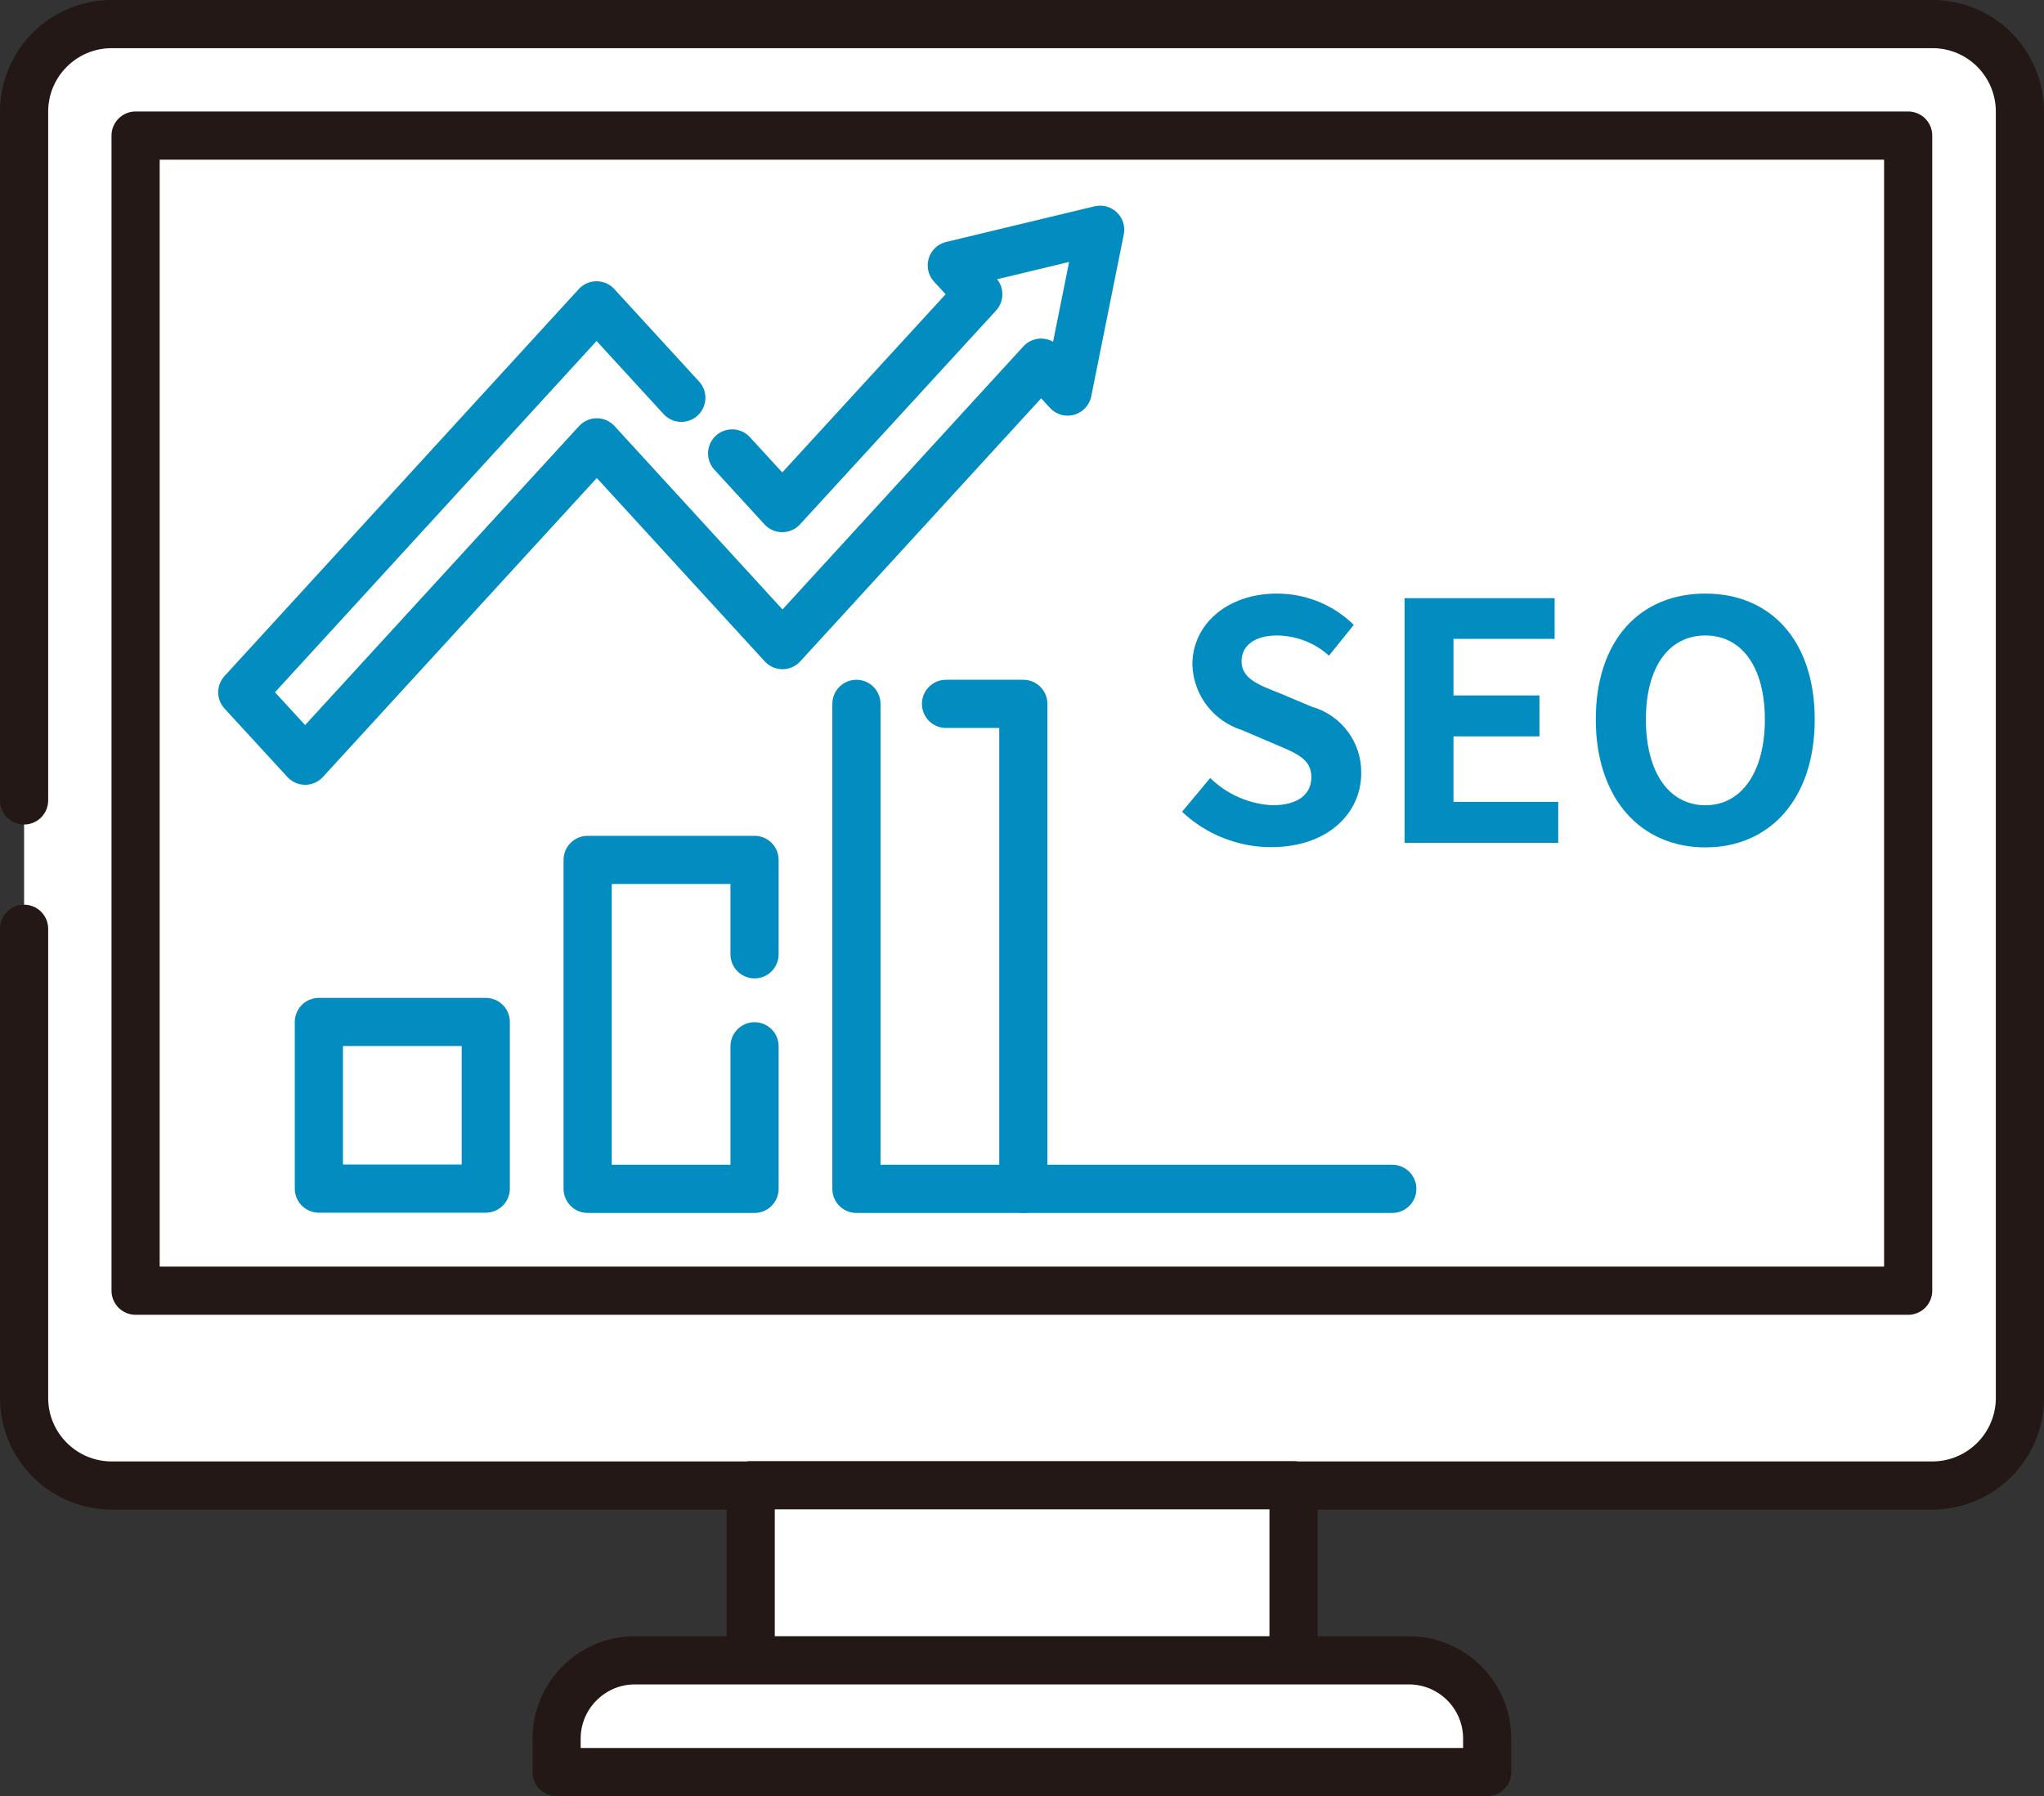 <?xml version="1.0" encoding="UTF-8"?>
<svg id="_レイヤー_2" data-name="レイヤー 2" xmlns="http://www.w3.org/2000/svg" viewBox="0 0 84.87 74.59">
  <rect x="0" y="0" width="84.87" height="74.59" fill="#333333" stroke="none"/>
  <defs>
    <style>
      .cls-1 {
        fill: #fff;
      }

      .cls-2 {
        fill: #028cbf;
      }

      .cls-3 {
        stroke: #028cbf;
      }

      .cls-3, .cls-4 {
        fill: none;
        stroke-linecap: round;
        stroke-linejoin: round;
        stroke-width: 2px;
      }

      .cls-4 {
        stroke: #231815;
      }
    </style>
  </defs>
  <g id="_レイヤー_1-2" data-name="レイヤー 1">
    <g id="_グループ_2370" data-name="グループ 2370">
      <path id="_パス_19470" data-name="パス 19470" class="cls-1" d="M1,33.24V4.64c0-2.01,1.63-3.64,3.64-3.64h75.6c2.01,0,3.63,1.63,3.63,3.64v53.41c0,2.01-1.63,3.64-3.64,3.64H4.64c-2.01,0-3.64-1.63-3.64-3.64h0v-19.48"/>
      <path id="_パス_19471" data-name="パス 19471" class="cls-4" d="M1,33.24V4.64c0-2.01,1.63-3.64,3.64-3.64h75.6c2.01,0,3.63,1.63,3.63,3.64v53.41c0,2.01-1.63,3.64-3.64,3.64H4.64c-2.01,0-3.64-1.63-3.64-3.64h0v-19.48"/>
      <rect id="_長方形_11175" data-name="長方形 11175" class="cls-1" x="5.63" y="5.63" width="73.6" height="47.97"/>
      <rect id="_長方形_11176" data-name="長方形 11176" class="cls-4" x="5.63" y="5.63" width="73.6" height="47.97"/>
      <rect id="_長方形_11177" data-name="長方形 11177" class="cls-1" x="31.17" y="61.68" width="22.54" height="7.28"/>
      <rect id="_長方形_11178" data-name="長方形 11178" class="cls-4" x="31.17" y="61.68" width="22.54" height="7.28"/>
      <path id="_パス_19472" data-name="パス 19472" class="cls-1" d="M23.11,73.59v-1.39c0-1.79,1.46-3.25,3.25-3.25h32.14c1.79,0,3.25,1.45,3.25,3.25h0v1.39H23.11Z"/>
      <path id="_パス_19473" data-name="パス 19473" class="cls-4" d="M23.11,73.59v-1.39c0-1.79,1.46-3.25,3.25-3.25h32.14c1.79,0,3.25,1.45,3.25,3.25h0v1.39H23.11Z"/>
      <rect id="_長方形_11179" data-name="長方形 11179" class="cls-1" x="13.24" y="42.44" width="6.93" height="6.92"/>
      <rect id="_長方形_11180" data-name="長方形 11180" class="cls-3" x="13.24" y="42.44" width="6.93" height="6.92"/>
      <path id="_パス_19474" data-name="パス 19474" class="cls-1" d="M31.33,43.45v5.92h-6.93v-13.66h6.93v3.92"/>
      <path id="_パス_19475" data-name="パス 19475" class="cls-3" d="M31.33,43.45v5.92h-6.93v-13.66h6.93v3.92"/>
      <path id="_パス_19476" data-name="パス 19476" class="cls-1" d="M39.28,29.23h3.21v20.14h-6.93v-20.14"/>
      <path id="_パス_19477" data-name="パス 19477" class="cls-3" d="M39.28,29.23h3.21v20.14h-6.93v-20.14"/>
      <path id="_パス_19478" data-name="パス 19478" class="cls-1" d="M28.29,16.52l-3.52-3.84-14.71,16.07,2.61,2.84,12.11-13.22,7.71,8.42,10.74-11.73,1.1,1.2,1.35-6.72-6.16,1.48,1.1,1.2-8.14,8.88-2.08-2.27"/>
      <path id="_パス_19479" data-name="パス 19479" class="cls-3" d="M28.29,16.52l-3.52-3.84-14.71,16.07,2.61,2.84,12.11-13.22,7.71,8.42,10.74-11.73,1.1,1.2,1.35-6.72-6.16,1.48,1.1,1.2-8.14,8.88-2.08-2.27"/>
      <line id="_線_228" data-name="線 228" class="cls-3" x1="42.49" y1="49.37" x2="57.81" y2="49.37"/>
      <path id="_パス_19480" data-name="パス 19480" class="cls-2" d="M49.08,33.71l1.17-1.4c.7.68,1.61,1.08,2.58,1.13,1.06,0,1.62-.45,1.62-1.17,0-.75-.62-.99-1.52-1.37l-1.36-.58c-1.2-.38-2.03-1.47-2.06-2.73,0-1.66,1.45-2.94,3.51-2.94,1.19,0,2.34.46,3.19,1.3l-1.03,1.28c-.59-.54-1.36-.83-2.16-.84-.89,0-1.47.4-1.47,1.07,0,.73.73.99,1.59,1.33l1.33.56c1.23.35,2.07,1.48,2.05,2.76,0,1.66-1.39,3.07-3.74,3.07-1.38,0-2.71-.53-3.71-1.48"/>
      <path id="_パス_19481" data-name="パス 19481" class="cls-2" d="M58.32,24.84h6.23v1.69h-4.2v2.35h3.57v1.7h-3.57v2.72h4.35v1.7h-6.38v-10.16Z"/>
      <path id="_パス_19482" data-name="パス 19482" class="cls-2" d="M66.26,29.88c0-3.31,1.85-5.23,4.55-5.23s4.54,1.94,4.54,5.23-1.86,5.31-4.54,5.31-4.55-2.02-4.55-5.32M73.28,29.88c0-2.18-.96-3.49-2.47-3.49s-2.47,1.3-2.47,3.49.96,3.56,2.47,3.56,2.47-1.39,2.47-3.56"/>
    </g>
  </g>
</svg>